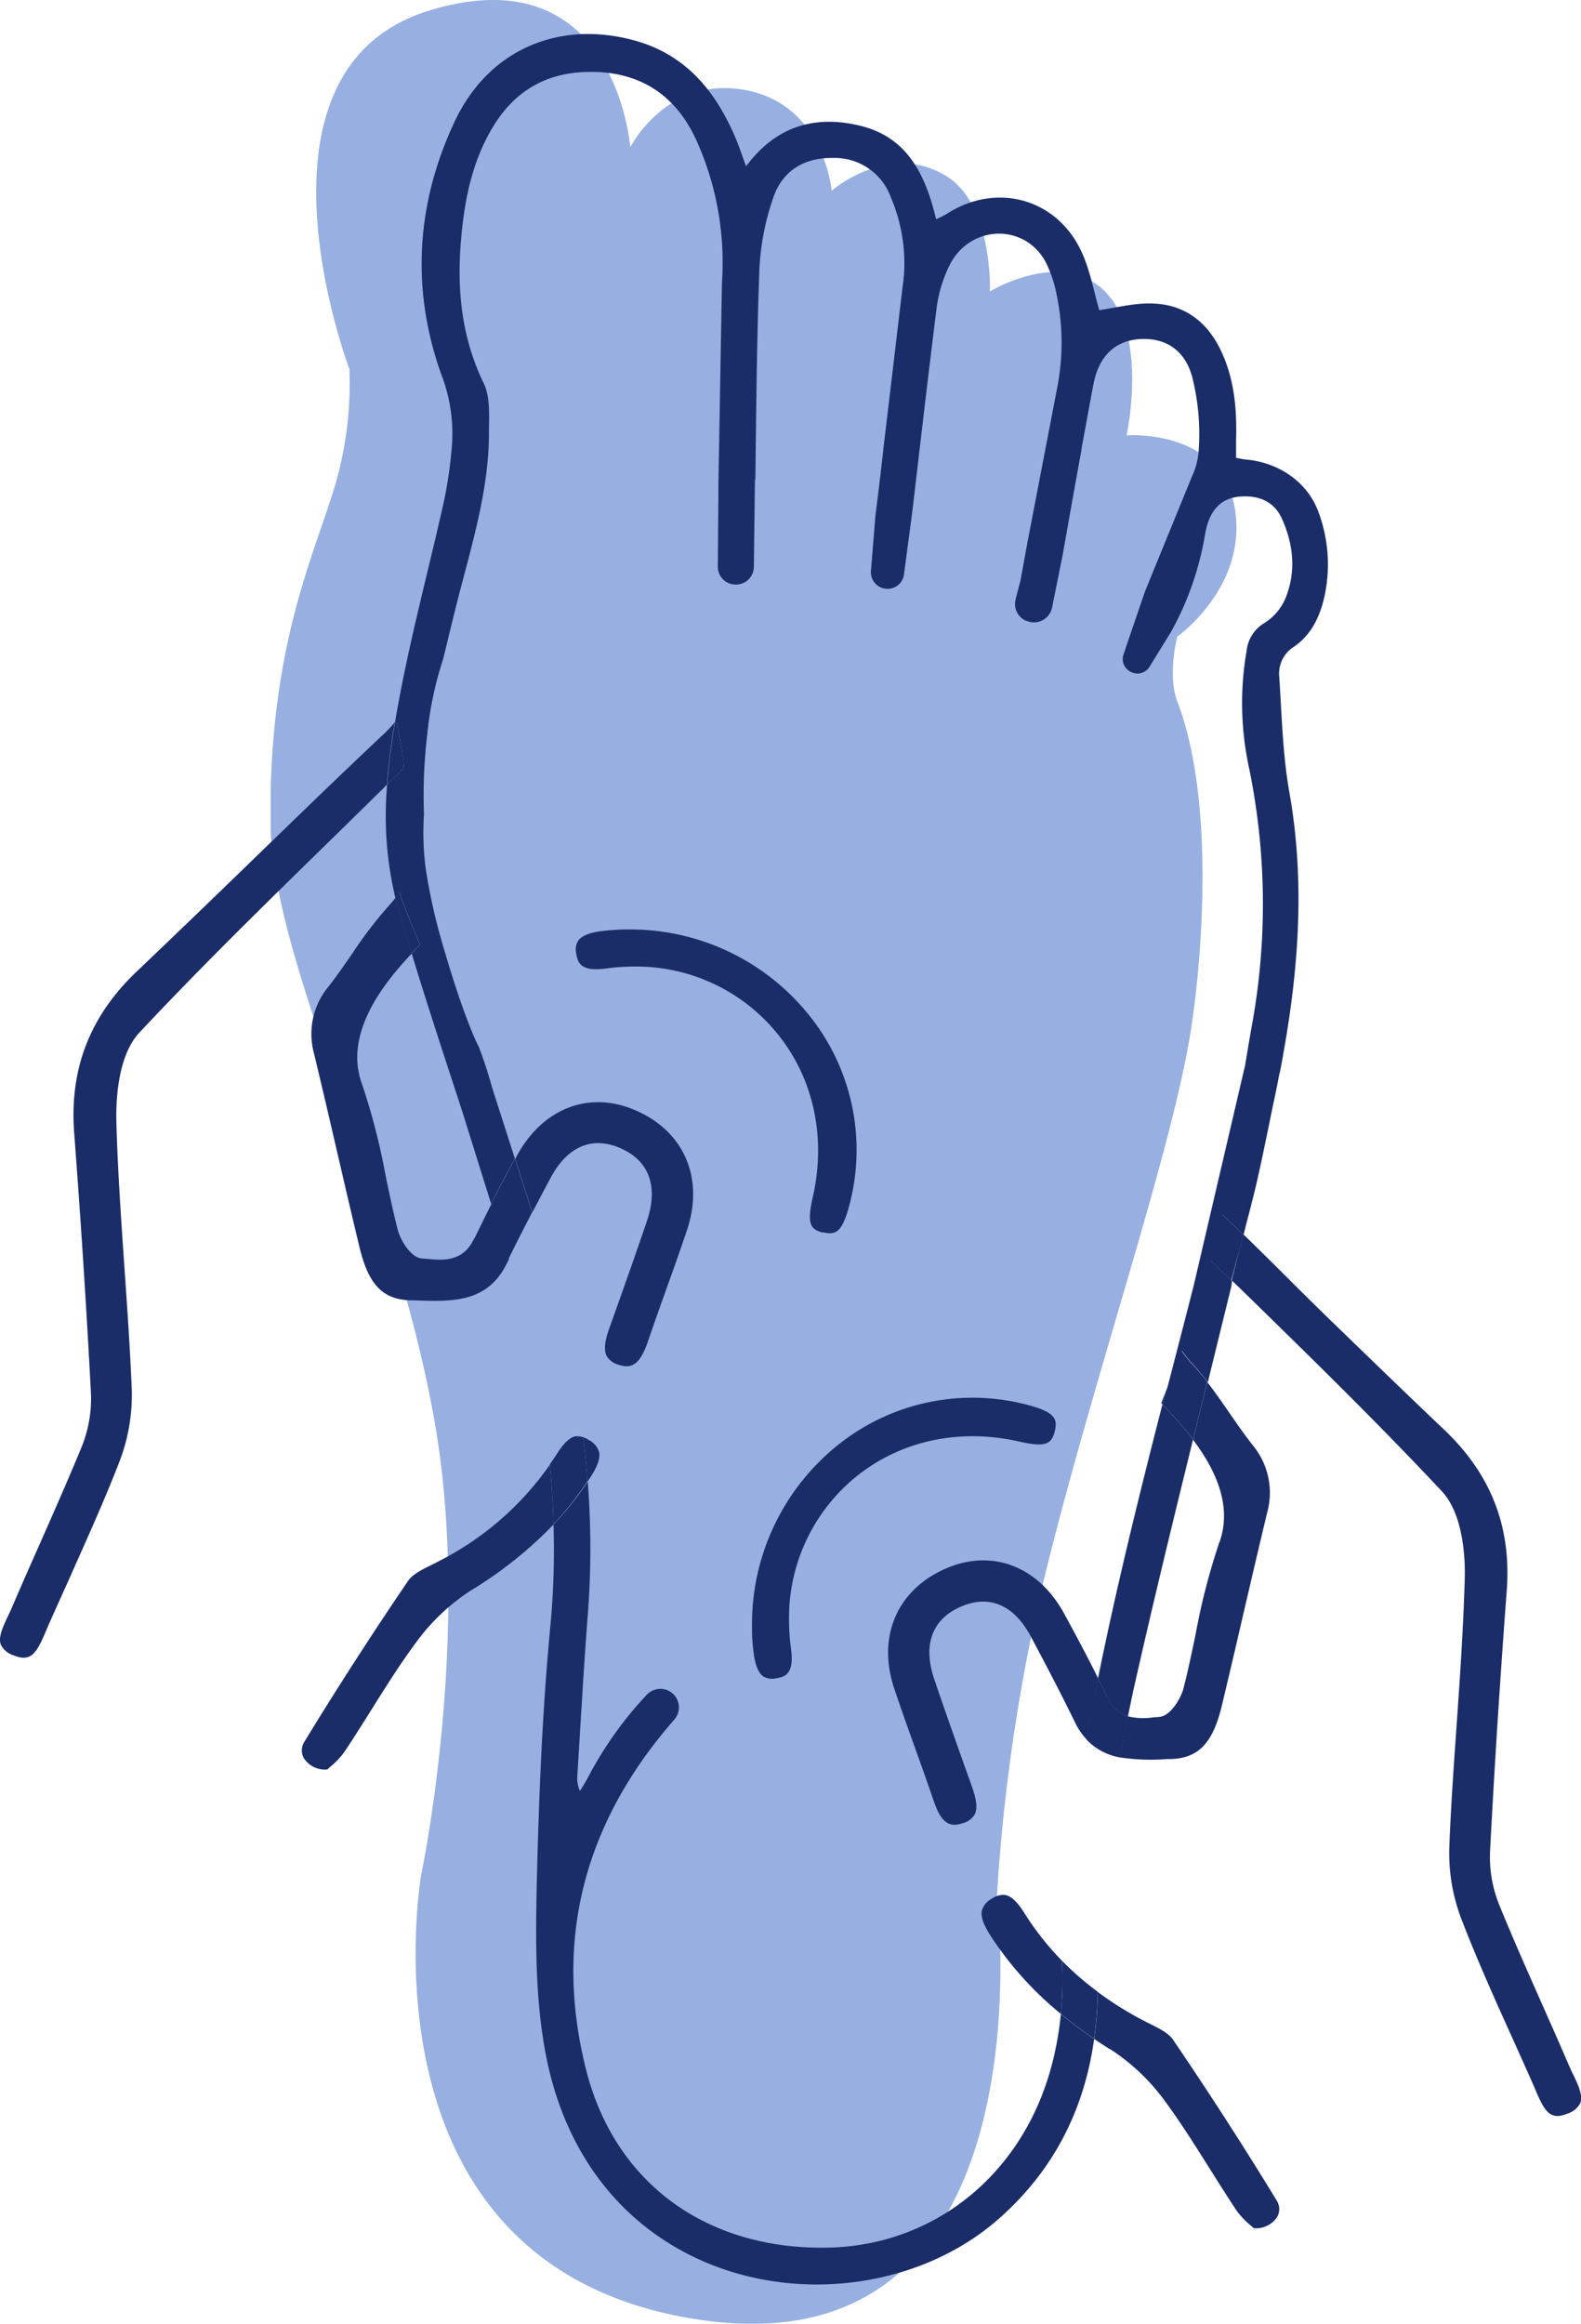 <svg xmlns="http://www.w3.org/2000/svg" xmlns:xlink="http://www.w3.org/1999/xlink" viewBox="0 0 275.93 405.48"><defs><style>.cls-1{fill:none;}.cls-2{opacity:0.83;}.cls-3{clip-path:url(#clip-path);}.cls-4{fill:#82a0db;}.cls-5{fill:#1a2d69;}</style><clipPath id="clip-path" transform="translate(0 0)"><rect class="cls-1" x="47.25" width="168.55" height="405.48"/></clipPath></defs><title>spa</title><g id="Capa_2" data-name="Capa 2"><g id="Capa_1-2" data-name="Capa 1"><g class="cls-2"><g class="cls-3"><path class="cls-4" d="M61.06,64.63s-20-52.37,13.81-62.77C107.51-8.18,110,25.71,110,25.71s6.27-12.55,20.08-10,15.07,17.58,15.07,17.58,10-8.79,20.08-2.52c8.11,5.07,7.54,20.09,7.54,20.09s12.45-7.64,20.08,0,3.77,25.11,3.77,25.11S213,74.67,215.47,88.48s-10,22.6-10,22.6-1.76,6.73,0,11.3c6.27,16.32,4.61,42.23,2.51,56.49-3.25,22-17.86,63.35-26.37,99.17A322.2,322.2,0,0,0,174,330.76s10,82.86-51.47,74.07c-61.21-8.74-49-77.83-49-77.83s8.68-41,2.51-77.83c-7-41.56-28.87-80.8-28.87-106.71,0-30.13,7.53-45.19,11.3-57.75a62.53,62.53,0,0,0,2.51-20.08" transform="translate(0 0)"/></g></g><path class="cls-5" d="M183.79,359.42c-4.68,19.37-20.22,32.34-39.19,32.76-20.9.46-37.21-10.93-42.3-31-5.86-23.17,0-43.58,15.4-61.15a3.23,3.23,0,0,0-.26-4.5,3.26,3.26,0,0,0-4.56.18,65,65,0,0,0-10.33,14.56c-.4.76-.88,1.48-1.33,2.22a5.27,5.27,0,0,1-.46-2.64c.59-9.34,1.1-18.68,1.82-28a149.86,149.86,0,0,0,0-23.31A56.58,56.58,0,0,1,96.6,266a141.3,141.3,0,0,1-.54,17.65c-1.4,14.72-2,29.51-2.36,44.29-.23,10.25-.35,20.71,1.58,30.66,8.36,43,55.35,49.33,79,28.58,9.78-8.59,15-19.3,16.68-31.42-2.06-1.39-4-2.84-5.81-4.34a58.28,58.28,0,0,1-1.35,8" transform="translate(0 0)"/><path class="cls-5" d="M193.19,296.11a5.72,5.72,0,0,0,3.67,3.38c.32-1.6.65-3.19,1-4.79,3.27-14.55,6.79-29,10.36-43.52a62.82,62.82,0,0,0-5.35-6.11c-4.07,15.88-8,31.77-11.24,47.81.53,1.07,1.05,2.15,1.55,3.23" transform="translate(0 0)"/><path class="cls-5" d="M213.25,211.86c1.4,1.31,2.64,2.5,3.79,3.6.14-.58.29-1.16.43-1.74.83-3.16,1.62-6.25,2-8,.63-2.73,1.76-8.24,2.73-13,.09-.43.19-.85.28-1.28h0c.3-1.46.57-2.81.8-4,.06-.2.11-.41.16-.64.17-.9.34-1.8.5-2.7l0-.07h0c2.75-15.2,3.83-30.42,1.08-45.85-1.17-6.62-1.31-13.43-1.76-20.17a5.51,5.51,0,0,1,2.6-5.18c3-2.06,4.51-5.25,5.29-8.73a26.2,26.2,0,0,0-.93-14.46c-1.89-5.53-7.08-9-12.91-9.47-.48-.05-1-.18-1.58-.29,0-1.07,0-2,0-3C215.9,71.41,215.43,66,213,61c-2.53-5.19-6.7-8.1-12.51-8.05-2.87,0-5.74.75-8.64,1.16-.89-3.07-1.52-6.52-2.86-9.66-4.15-9.74-15-12.85-23.85-7.07a18.09,18.09,0,0,1-1.76.87c-1.86-7.76-5-14.36-13.37-16.34-7.84-1.86-14.6.11-19.8,7.11-.7-1.91-1.17-3.33-1.74-4.71C125,16,119.75,9.53,110.73,7.06c-13.14-3.6-25.39,1.55-31.31,14C72.66,35.34,71.67,50.33,77,65.29A28.52,28.52,0,0,1,78.89,77.5a76.45,76.45,0,0,1-1.37,9.78c-2.57,11.57-5.67,23-7.85,34.67-.26,1.35-.5,2.71-.73,4.08l.21-.26A81.47,81.47,0,0,1,70.53,134l-.72.7-2.24,2.21A61.51,61.51,0,0,0,69,156.65c.26-.34.51-.68.73-1,0,.6,3.55,9,3.55,9.23-.46.46-.94,1-1.43,1.49C74.65,175.6,77.7,184.8,80.7,194l5,16c1.25-2.43,2.53-4.83,3.79-7.19l.36-.68-4-12.48a71,71,0,0,0-2.29-7s-2.41-4.41-6.24-17.64a99.41,99.41,0,0,1-3.07-13.8A50.07,50.07,0,0,1,74,142l0,0a87.61,87.61,0,0,1,.56-13.76A61.59,61.59,0,0,1,77.34,115c.89-3.64,1.76-7.29,2.69-10.92,2.42-9.4,5.3-18.72,5.31-28.56,0-2.9.27-6.19-.92-8.65-3.81-7.85-4.66-16-4-24.49.57-7.06,1.85-14,5.58-20.18,3.61-6,8.85-9.34,16-9.63,9.39-.38,16,3.84,19.71,12.29A51.87,51.87,0,0,1,126,49.31l-.62,35.37h0c0,.59,0,1.18,0,1.76h0l-.1,12.43a3.1,3.1,0,0,0,3.36,3.12h.08a3.12,3.12,0,0,0,2.85-3.06l.19-15.22.07,0c.16-12.19.25-24.38.7-36.57a44.25,44.25,0,0,1,2.45-12.71c1.58-4.6,5.33-6.94,10.38-6.87a10.42,10.42,0,0,1,10.14,6.93,29.36,29.36,0,0,1,2.26,13.59h0l-.07.64c-.05.47-.1.93-.17,1.4l-3.24,27.3h0c-.16,1.41-.31,2.81-.48,4.21q-.47,4.11-1,8.21h0l-.8,9.79a2.89,2.89,0,0,0,2.46,3.08h.05a2.87,2.87,0,0,0,3.26-2.47l1.42-10.71c1.42-11.93,2.77-23.87,4.28-35.78a23.44,23.44,0,0,1,2.33-7.61c3.57-6.92,13-7.24,16.7-.42a22.31,22.31,0,0,1,1.92,5.72,41.13,41.13,0,0,1,.07,16.32l-5.12,26.61c-.43,2.32-.85,4.66-1.28,7,0,0-.46,1.68-.85,3.25a3.22,3.22,0,0,0,1.82,3.7l.08,0a3.23,3.23,0,0,0,4.48-2.32l1.85-9.19h0c1.08-6.1,2.16-12.2,3.28-18.3v-.19h0c.7-3.79,1.38-7.57,2.1-11.34,1-5.08,4-7.68,8.43-7.83s7.84,2.23,8.93,7.2a40.41,40.41,0,0,1,1,12.14A12.73,12.73,0,0,1,208,83.21l-8.17,20c-.58,1.68-2.66,7.77-3.75,11a2.46,2.46,0,0,0,1.08,2.91l.1.06a2.48,2.48,0,0,0,3.36-.83l3.7-6a52.74,52.74,0,0,0,6-17.12c.72-4.17,2.73-6.43,6.42-6.61,3.14-.16,5.71,1,7,3.9,2,4.46,2.49,9.18.65,13.78a9.51,9.51,0,0,1-3.65,4.37,6.43,6.43,0,0,0-3.17,4.89,53.2,53.2,0,0,0,.27,19.69,117.82,117.82,0,0,1,.79,44.91c-.47,2.58-.9,5.16-1.32,7.71l-9,38.55q-2.37,9.25-4.77,18.48c1.05-2.59,2.79-6.79,2.77-7.21a16.76,16.76,0,0,0,1.84,2.33c.93,1,1.8,2.07,2.65,3.16q2-8.15,4-16.29a6.52,6.52,0,0,0,.21-1.39c-.82-.78-1.46-1.38-3.68-3.58,0,0,1.36-8.6,2-8" transform="translate(0 0)"/><path class="cls-5" d="M104.56,253.36a3.48,3.48,0,0,0-1.74-2.07,4.5,4.5,0,0,0-1.06-.52c.32,2.57.57,5.15.77,7.74.15-.21.31-.42.45-.64.89-1.38,1.88-3.14,1.58-4.51" transform="translate(0 0)"/><path class="cls-5" d="M76.6,272.4c-.41.22-.84.43-1.27.65-1.64.8-3.32,1.64-4.12,2.81-6.33,9.31-12.42,18.76-18.09,28.06a2.77,2.77,0,0,0,0,3,4.42,4.42,0,0,0,4,1.83l.51-.45a14.23,14.23,0,0,0,2.44-2.56c1.61-2.41,3.18-4.91,4.7-7.33,2.47-3.93,5-8,7.83-11.8a35.94,35.94,0,0,1,9.62-9.12A70.82,70.82,0,0,0,96.61,266c-.11-3.48-.32-7-.66-10.41A52.6,52.6,0,0,1,76.6,272.4" transform="translate(0 0)"/><path class="cls-5" d="M101.76,250.77a2.85,2.85,0,0,0-.88-.15,2,2,0,0,0-.49,0c-1.33.3-2.49,1.94-3.25,3.14-.38.6-.79,1.17-1.19,1.75.34,3.46.55,6.93.66,10.42a58.11,58.11,0,0,0,5.92-7.47c-.2-2.58-.45-5.17-.77-7.74" transform="translate(0 0)"/><path class="cls-5" d="M92.87,211.56a.19.19,0,0,0,0,.07c1.08-2.07,2.15-4.11,3.21-6.08,2.12-4,5-6.09,8.32-6.09a9.36,9.36,0,0,1,3.51.73c5.31,2.12,7.07,6.69,5,12.86-1.91,5.6-4,11.54-6.56,18.7-.52,1.44-1.13,3.51-.49,4.81a3.38,3.38,0,0,0,2.14,1.58c2,.66,3.57.25,5-3.84,1.06-3.1,2.17-6.22,3.25-9.25,1.22-3.4,2.48-6.91,3.64-10.38,3.07-9.12-.52-17.38-9.14-21-8-3.42-16.13-.24-20.59,8.1l-.24.44,3,9.33,0,.07" transform="translate(0 0)"/><path class="cls-5" d="M82.74,216.11c-1.9,4.12-5.46,3.8-8,3.56l-1.06-.08c-2-.12-3.82-3.26-4.26-5-.81-3.13-1.48-6.36-2.12-9.47a115.28,115.28,0,0,0-4.13-16c-3.17-8.69,3.57-17.32,8.7-22.76-.82-2.68-1.64-5.37-2.41-8.06-.16-.55-.3-1.09-.44-1.64-.34.44-.7.88-1.1,1.31a73,73,0,0,0-6.46,8.44c-1.31,1.9-2.66,3.86-4.11,5.71a12.93,12.93,0,0,0-2.52,11.8q2.1,8.79,4.13,17.6c1.24,5.35,2.48,10.69,3.76,16,1.56,6.57,4,9.2,8.88,9.37l.67,0c6.58.25,12.81.48,16.19-6.45l.36-.73-3-9.73c-1,2-2,4-3,6.08" transform="translate(0 0)"/><path class="cls-5" d="M71.82,166.35c.49-.53,1-1,1.43-1.49,0-.26-3.57-8.64-3.55-9.23-.22.34-.47.68-.73,1,.14.55.28,1.09.43,1.64q1.17,4,2.42,8.06" transform="translate(0 0)"/><path class="cls-5" d="M92.87,211.56l0-.07-3-9.33-.36.68C88.25,205.2,87,207.6,85.72,210l3,9.73c1.34-2.73,2.73-5.45,4.12-8.13a.19.19,0,0,1,0-.07" transform="translate(0 0)"/><path class="cls-5" d="M67.54,127.55c-7.91,7.42-15.83,15.11-23.49,22.54C37.48,156.46,30.7,163,23.94,169.44c-8.22,7.79-11.82,17-11,28.14C14.18,214,15.14,229,15.88,243.25a22.49,22.49,0,0,1-1.67,9.31c-2.35,5.7-4.88,11.42-7.34,17-1.6,3.6-3.25,7.32-4.82,11-.2.47-.43.94-.66,1.43-.86,1.82-1.75,3.7-1.24,5a3.7,3.7,0,0,0,2.22,1.84c3,1.24,4-.31,5.61-4.15l.46-1.08q1.7-3.81,3.42-7.62c3-6.75,6.18-13.73,8.9-20.72A32.46,32.46,0,0,0,23,242.49c-.29-7.05-.79-14.23-1.27-21.16-.58-8.36-1.18-17-1.42-25.52-.09-3.3.11-11.43,4-15.62,10.81-11.54,22.31-22.78,33.43-33.65q4.89-4.78,9.78-9.6c.27-3.65.76-7.29,1.37-10.91a13.74,13.74,0,0,1-1.4,1.52" transform="translate(0 0)"/><path class="cls-5" d="M70.53,134c-.13-1.77-.73-5.09-1.37-8.26l-.22.26c-.61,3.62-1.1,7.26-1.37,10.91l2.25-2.21Z" transform="translate(0 0)"/><path class="cls-5" d="M193.72,357.53a35.94,35.94,0,0,1,9.62,9.12c2.8,3.81,5.35,7.87,7.82,11.8,1.52,2.42,3.1,4.92,4.7,7.33a14.63,14.63,0,0,0,2.45,2.56l.51.45a4.43,4.43,0,0,0,4-1.83,2.77,2.77,0,0,0,0-3c-5.67-9.3-11.76-18.75-18.09-28.06-.8-1.17-2.49-2-4.12-2.81-.43-.22-.86-.43-1.27-.65a59.44,59.44,0,0,1-7.74-4.86,66.54,66.54,0,0,1-.64,8.19c.9.61,1.82,1.21,2.77,1.8" transform="translate(0 0)"/><path class="cls-5" d="M178.79,333.81c-.76-1.2-1.92-2.84-3.26-3.14a1.91,1.91,0,0,0-.48-.05,3.68,3.68,0,0,0-1.94.67,3.4,3.4,0,0,0-1.74,2.08c-.3,1.36.69,3.12,1.58,4.5a59.36,59.36,0,0,0,12.19,13.52,58.81,58.81,0,0,0,.19-9.28,49.81,49.81,0,0,1-6.54-8.3" transform="translate(0 0)"/><path class="cls-5" d="M185.14,351.39c1.82,1.5,3.75,2.95,5.81,4.34a66.54,66.54,0,0,0,.64-8.19,52.12,52.12,0,0,1-6.26-5.43,58.81,58.81,0,0,1-.19,9.28" transform="translate(0 0)"/><path class="cls-5" d="M202.88,245.07l.57-2.23c-.45,1.12-.78,1.94-.78,2l.21.21" transform="translate(0 0)"/><path class="cls-5" d="M212.81,269.11a115.28,115.28,0,0,0-4.13,16c-.65,3.11-1.32,6.34-2.12,9.47-.45,1.72-2.25,4.86-4.26,5l-1.06.08a11.66,11.66,0,0,1-4.38-.18q-.74,3.58-1.37,7.17a36.36,36.36,0,0,0,8.22.28l.67,0c4.82-.17,7.31-2.8,8.88-9.37q1.91-8,3.75-16c1.37-5.87,2.73-11.74,4.14-17.6a13,13,0,0,0-2.52-11.8c-1.45-1.85-2.81-3.81-4.12-5.71s-2.47-3.56-3.8-5.28q-1.25,5-2.48,10.06c3.84,5.1,6.92,11.49,4.58,17.93" transform="translate(0 0)"/><path class="cls-5" d="M185.81,281.72c-4.45-8.34-12.54-11.52-20.58-8.1-8.63,3.67-12.22,11.93-9.15,21.05,1.17,3.47,2.43,7,3.64,10.38,1.08,3,2.2,6.15,3.26,9.25,1.39,4.09,2.93,4.5,5,3.84a3.41,3.41,0,0,0,2.15-1.58c.64-1.3,0-3.37-.49-4.81-2.57-7.16-4.66-13.1-6.57-18.7-2.1-6.17-.34-10.74,5-12.86a9.41,9.41,0,0,1,3.52-.73c3.31,0,6.19,2.08,8.32,6.09,2.53,4.75,5.21,9.85,7.69,14.94a12.13,12.13,0,0,0,2.07,3.06q1-5.34,2-10.67c-1.67-3.4-3.47-6.76-5.22-10Z" transform="translate(0 0)"/><path class="cls-5" d="M206.22,235.63c0,.42-1.72,4.62-2.77,7.21l-.57,2.23a64,64,0,0,1,5.35,6.11q1.23-5,2.48-10.06C209.86,240,209,239,208.06,238a17.37,17.37,0,0,1-1.84-2.33" transform="translate(0 0)"/><path class="cls-5" d="M193.19,296.11c-.5-1.08-1-2.16-1.55-3.23q-1.08,5.33-2,10.67a10.49,10.49,0,0,0,5.9,3.11q.63-3.59,1.37-7.17a5.72,5.72,0,0,1-3.67-3.38" transform="translate(0 0)"/><path class="cls-5" d="M274.53,361.94c-.23-.49-.45-1-.65-1.43-1.58-3.67-3.23-7.39-4.83-11-2.45-5.54-5-11.26-7.33-17a22.17,22.17,0,0,1-1.67-9.31c.74-14.3,1.69-29.24,2.92-45.67.83-11.14-2.76-20.35-11-28.14-6.75-6.4-13.54-13-20.1-19.35-6.31-6.12-9.5-9.49-14.84-14.63l-.39,1.54a12.06,12.06,0,0,1-.46,1.57L215,223.24c0,.06,0,.14,0,.2.66.62,1.43,1.36,3.21,3.1,11.12,10.87,22.61,22.11,33.42,33.65,3.92,4.19,4.13,12.32,4,15.62-.25,8.52-.84,17.16-1.43,25.52-.48,6.93-1,14.11-1.26,21.16a32.28,32.28,0,0,0,2.26,12.73c2.71,7,5.86,14,8.9,20.72,1.14,2.54,2.29,5.08,3.41,7.62.16.35.31.71.46,1.08,1.62,3.84,2.63,5.4,5.61,4.15a3.7,3.7,0,0,0,2.23-1.84c.5-1.31-.39-3.19-1.25-5" transform="translate(0 0)"/><path class="cls-5" d="M216.19,218.57a12.06,12.06,0,0,0,.46-1.57l.39-1.54c-1.15-1.11-2.39-2.29-3.79-3.6-.64-.6-2,8-2,8,2.22,2.2,2.86,2.8,3.68,3.58,0-.06,0-.14,0-.2l1.24-4.67" transform="translate(0 0)"/><path class="cls-5" d="M143.62,215c2.16.56,3.33.06,4.54-4.42a37.49,37.49,0,0,0-6.53-32.91,40,40,0,0,0-32.11-15.49h-.1l-.73,0c-.94.05-2.35.11-3.74.29-2,.25-3.35.79-4,1.6a3,3,0,0,0-.38,2.32c.26,1.7.87,3.19,5.27,2.59a36.52,36.52,0,0,1,4.86-.33A31.71,31.71,0,0,1,134.5,179c7.22,7.93,9.89,18.85,7.33,30-1,4.5-.44,5.51,1.79,6.08" transform="translate(0 0)"/><path class="cls-5" d="M184.07,249.77c.56-2.17.05-3.34-4.42-4.55a37.52,37.52,0,0,0-32.92,6.53,40,40,0,0,0-15.48,32.11V284c0,.18,0,.43,0,.72,0,.94.11,2.36.29,3.74.25,2,.79,3.35,1.59,4a3,3,0,0,0,2.33.38c1.7-.26,3.19-.86,2.58-5.27a36.52,36.52,0,0,1-.33-4.86A31.72,31.72,0,0,1,148,258.88c7.92-7.22,18.84-9.89,30-7.32,4.5,1,5.5.43,6.08-1.79" transform="translate(0 0)"/></g></g></svg>